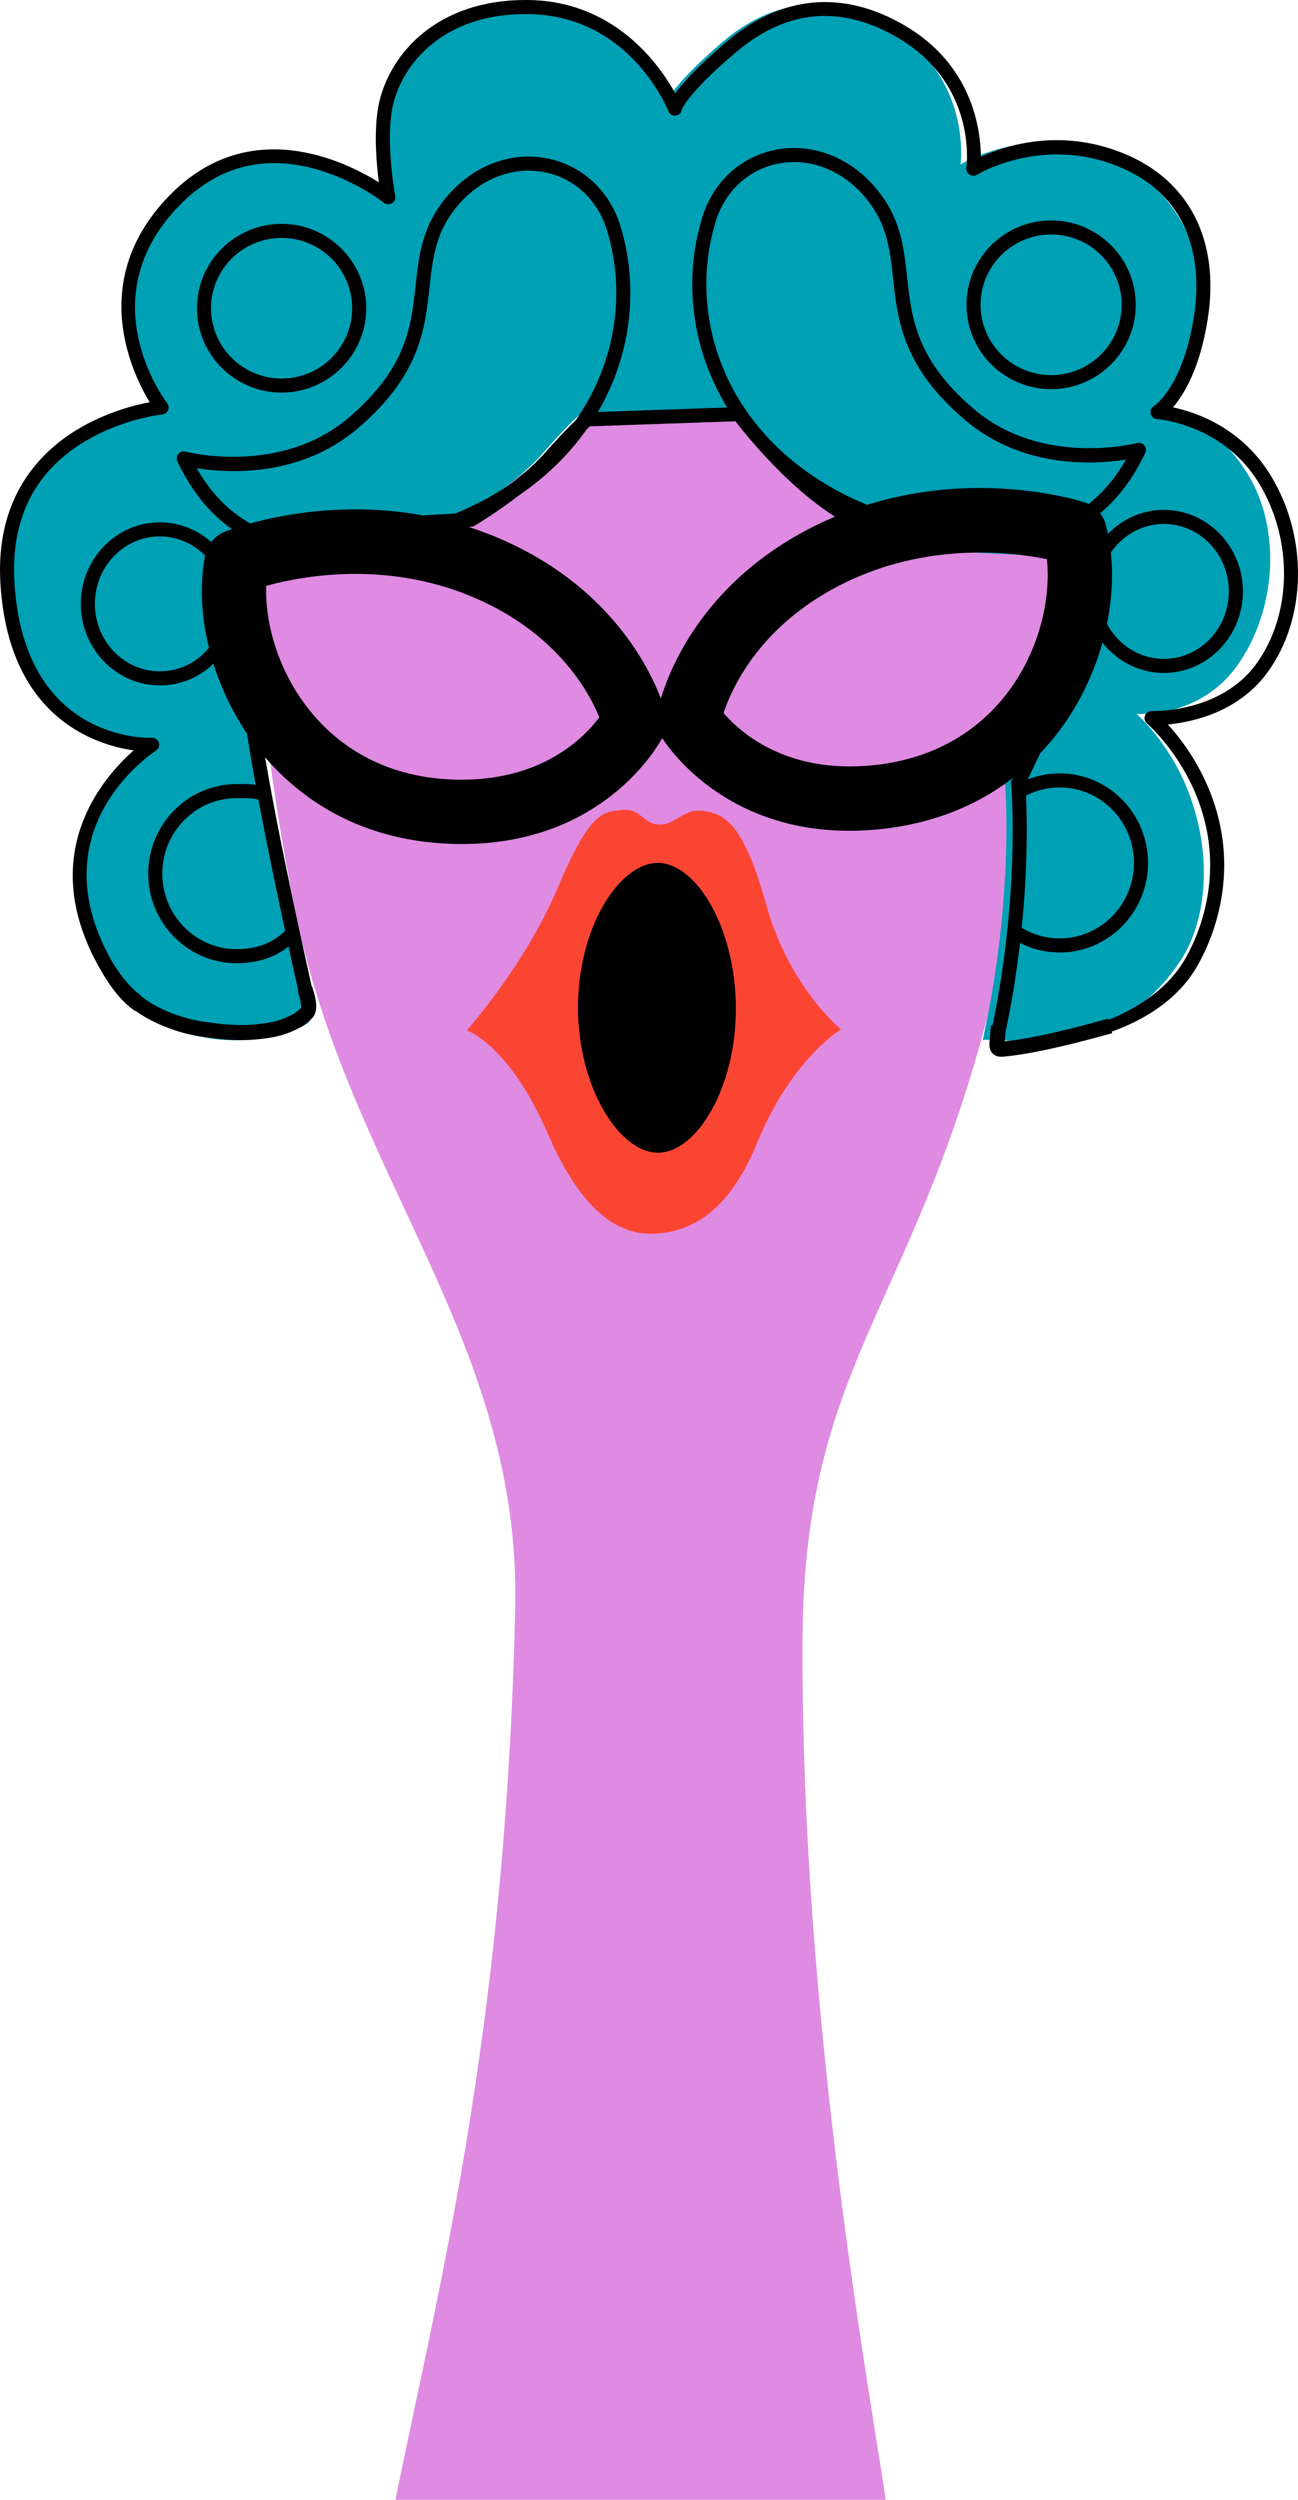 <svg width="292" height="562" viewBox="0 0 292 562" fill="none" xmlns="http://www.w3.org/2000/svg">
<g clip-path="url(#clip0_377_518)">
<path fill-rule="evenodd" clip-rule="evenodd" d="M88.973 562H199.233C196.409 541.596 180.029 454.223 180.55 368.282C180.97 298.66 212.225 291.858 229.141 196.411C238.288 144.8 247.22 120.274 247.22 120.274C247.22 120.274 227.886 120.756 205.905 116.237C183.924 111.721 171.397 88.413 171.397 88.413L137.636 88.261C137.636 88.261 133.338 93.389 127.475 98.582C121.614 103.774 122.821 103.521 106.105 113.652C89.39 123.784 57.853 110.503 57.853 110.503C57.853 110.503 54.307 144.521 66.346 204.439C78.385 264.358 117.234 301.383 115.906 361.445C113.77 458.068 97.79 517.761 88.973 561.997V562Z" fill="#DF8BE2"/>
<path fill-rule="evenodd" clip-rule="evenodd" d="M148.227 185.38C151.939 185.571 153.712 181.613 158.375 182.327C163.04 183.04 167.265 185.047 172.392 203.475C177.52 221.9 189.19 231.426 189.19 231.426C189.19 231.426 178.089 237.997 170.326 256.93C164.641 270.788 156.928 276.976 147.068 277.356C138.336 277.695 130.336 271.284 123.137 254.666C114.562 234.876 105.012 231.629 105.012 231.629C105.012 231.629 118.077 217.099 125.507 199.486C132.935 181.873 135.965 182.625 139.621 182.115C144.131 181.487 144.514 185.188 148.227 185.38Z" fill="#FB4533"/>
<path fill-rule="evenodd" clip-rule="evenodd" d="M147.998 194C156.672 194 165.546 208.736 165.546 226.715C165.546 244.695 156.672 259.151 147.998 259.151C139.325 259.151 130.023 244.45 130.023 226.47C130.023 208.49 139.325 194 147.998 194Z" fill="black"/>
<path fill-rule="evenodd" clip-rule="evenodd" d="M280.947 107.019C272.392 92.6 259.592 91.289 259.592 91.289C259.592 91.289 267.355 89.265 269.982 72.176C272.108 58.357 265.275 41.744 248.807 34.978C230.925 27.632 216.084 36.98 216.084 36.98C216.084 36.98 218.807 17.128 199.898 6.052C186.746 -1.652 174.013 -0.409 162.397 9.556C150.386 19.863 149.797 23.423 149.797 23.423C149.797 23.423 140.932 0.896 117.211 0.637C99.312 0.44 88.491 10.771 85.751 22C83.724 30.305 86.151 43.405 86.151 43.405C86.151 43.405 59.806 22.096 38.606 44.171C17.395 66.259 35.793 90.657 35.793 90.657C35.793 90.657 -0.623 94.347 1.567 130.217C3.859 167.764 33.702 166.489 33.702 166.489C33.702 166.489 5.401 187.736 23.41 217.432C37.276 240.295 64.339 233.957 69.689 229.703C63.86 203.484 57.154 172.077 55.378 156.772C51.313 121.808 49.794 120.59 49.794 120.59L104.53 115.888C104.53 115.888 115.892 109.012 121.924 102.117C127.957 95.219 130.31 93.335 130.31 93.335L164.006 92.151C164.006 92.151 178.013 111.276 192.132 117.012C206.252 122.752 209.04 123.753 209.04 123.753L241.428 125.32C241.428 125.32 245.605 132.168 236.14 153.175C229.205 168.561 226.048 175.11 226.048 175.11C226.048 175.11 228.41 200.805 221.07 233.814C225.868 233.179 250.166 239.266 265.59 215.935C270.969 207.802 273.283 193.217 267.228 177.715C262.958 166.777 255.665 160.49 255.665 160.49C255.665 160.49 269.7 161.655 278.253 149.73C287.208 137.247 288.178 119.2 280.953 107.019H280.947Z" fill="#00A0B5"/>
<path d="M210.387 122.47C208.177 121.622 203.738 119.885 195.284 116.494C181.568 110.991 167.615 92.346 167.474 92.157C167.164 91.74 166.642 91.506 166.152 91.52L132.022 92.704C131.686 92.715 131.362 92.834 131.097 93.042C130.995 93.124 128.532 95.092 122.398 102.015C117.096 108 107.402 114.098 105.485 115.276L54.459 118.216C53.926 118.239 51.672 120.218 51.401 120.675C51.13 121.131 49.087 120.838 49.321 121.315C49.388 121.489 50.693 124.661 54.609 157.906C56.39 173.035 62.076 200.377 67.942 226.47C68.714 225.935 69.441 225.317 70.106 224.607C70.281 224.421 70.479 224.314 70.681 224.266C64.959 198.731 59.48 172.274 57.746 157.536C54.95 133.792 53.275 124.477 52.452 120.878L106.032 118.417C106.294 118.405 106.545 118.329 106.771 118.197C107.25 117.912 118.562 111.112 124.763 104.116C129.349 98.94 131.81 96.623 132.684 95.847L165.441 94.711C168.147 98.227 180.914 114.14 194.106 119.431C208.276 125.117 202.094 122.625 202.21 122.668C202.258 122.685 205.767 122.597 210.384 122.476L210.387 122.47Z" fill="black"/>
<path d="M286.018 107.154C279.437 96.2 269.165 92.687 263.871 91.576C266.377 88.67 269.979 82.75 271.71 71.635C274.453 54.024 267.527 40.476 252.703 34.465C238.254 28.602 225.82 32.861 220.659 35.261C220.617 29.109 218.773 14.549 203.36 5.632C189.573 -2.34 175.812 -1.074 163.561 9.3C156.9 14.941 153.571 18.673 151.908 20.993C148.478 14.749 138.395 0.214 118.83 0.003C118.646 0.003 118.466 0 118.283 0C98.154 0 87.995 12.116 85.41 22.566C83.958 28.436 84.637 36.408 85.235 40.997C77.351 36.081 55.905 25.67 38.057 44.019C19.613 62.977 29.654 83.799 33.671 90.423C30.229 91.075 23.757 92.715 17.355 96.586C8.826 101.742 -1.097 111.947 0.099 131.266C1.953 161.266 21.341 167.448 30.071 168.705C23.069 174.868 8.417 191.751 21.817 216.592C24.476 221.52 27.106 224.99 30.28 227.228C34.33 228.345 38.099 230.73 42.271 231.178C41.527 230.806 42.443 229.357 41.834 228.804C36.935 227.987 29.566 224.302 24.6 215.092C8.969 186.121 34.009 169.463 35.08 168.767C35.678 168.381 35.943 167.642 35.728 166.963C35.514 166.286 34.857 165.821 34.161 165.861C32.991 165.923 5.449 166.566 3.253 131.068C2.373 116.866 7.639 106.19 18.906 99.343C27.444 94.15 36.413 93.189 36.504 93.18C37.073 93.124 37.566 92.76 37.794 92.236C38.023 91.712 37.95 91.106 37.603 90.649C36.878 89.696 20.07 67.045 40.326 46.221C48.777 37.533 59.031 34.747 70.814 37.956C79.769 40.388 86.303 45.536 86.368 45.587C86.884 45.998 87.603 46.046 88.167 45.705C88.73 45.367 89.026 44.71 88.905 44.062C88.88 43.935 86.534 31.195 88.48 23.328C90.788 13.985 99.977 3.16 118.291 3.16C118.457 3.16 118.629 3.16 118.796 3.163C141.445 3.408 150 24.077 150.352 24.957C150.614 25.614 151.282 26.062 151.979 25.989C152.683 25.913 153.242 25.425 153.357 24.729C153.399 24.585 154.496 21.117 165.605 11.71C176.9 2.142 189.071 1.02 201.779 8.37C219.74 18.758 217.502 36.946 217.4 37.713C217.316 38.319 217.592 38.92 218.102 39.252C218.615 39.588 219.275 39.596 219.796 39.272C219.94 39.182 234.403 30.451 251.516 37.392C269.791 44.803 270.056 61.723 268.587 71.147C266.104 87.1 259.643 91.258 259.592 91.289C258.992 91.641 258.696 92.343 258.856 93.02C259.017 93.696 259.603 94.187 260.297 94.229C260.446 94.237 275.197 95.286 283.307 108.781C290.96 121.517 290.667 138.167 282.599 149.274C274.554 160.35 259.268 159.87 259.113 159.859C258.47 159.814 257.825 160.234 257.58 160.863C257.334 161.488 257.512 162.204 258.022 162.641C258.093 162.703 265.173 168.835 269.292 179.243C276.37 197.138 268.793 211.98 266.301 216.102C259.784 226.89 245.555 230.614 245.411 230.645C244.847 230.763 244.272 231.392 244.103 231.942C243.934 232.489 244.103 232.252 244.497 232.666C244.503 232.672 244.551 232.725 244.619 232.796C246.155 232.531 247.688 232.246 249.258 232.201C254.267 230.563 263.736 226.467 269.01 217.737C271.691 213.299 279.845 197.327 272.232 178.081C269.41 170.949 265.368 165.762 262.73 162.873C268.26 162.345 278.625 160.124 285.159 151.134C293.951 139.032 294.306 120.948 286.018 107.157V107.154Z" fill="black"/>
<path d="M222.635 233.642C223.723 233.549 224.811 233.506 225.902 233.489C232.357 203.72 230.925 179.891 230.66 176.362C231.446 174.732 234.694 167.958 240.709 154.782C250.369 133.617 246.451 126.214 245.972 125.439C245.698 124.996 245.222 124.714 244.703 124.692L237.242 124.333L243.531 127.798C244.159 129.997 245.165 137.411 237.834 153.468C230.902 168.654 227.661 175.299 227.63 175.366C227.503 175.626 227.449 175.919 227.477 176.207C227.5 176.469 229.71 201.648 222.635 233.644V233.642Z" fill="black"/>
<path d="M237.242 124.334L232.754 121.861C232.653 121.856 219.402 122.231 210.387 122.47C211.332 122.834 211.876 123.037 212.138 123.136L237.239 124.337L237.242 124.334Z" fill="black"/>
<path d="M35.954 154.086C26.153 154.086 18.181 145.862 18.181 135.756C18.181 125.65 26.153 117.43 35.954 117.43C42.392 117.43 48.343 121.044 51.486 126.862C51.703 127.265 51.734 127.742 51.573 128.17C49.837 132.779 49.746 138.119 51.305 144.041C51.412 144.45 51.35 144.884 51.139 145.245C47.877 150.779 42.2 154.086 35.954 154.086ZM35.954 120.59C27.895 120.59 21.341 127.395 21.341 135.756C21.341 144.117 27.895 150.925 35.954 150.925C40.864 150.925 45.352 148.419 48.081 144.185C46.603 138.167 46.699 132.65 48.362 127.764C45.701 123.321 41.005 120.59 35.954 120.59Z" fill="black"/>
<path d="M236.464 87.489C225.967 87.489 217.426 78.981 217.426 68.522C217.426 58.063 225.967 49.556 236.464 49.556C246.961 49.556 255.502 58.063 255.502 68.522C255.502 78.981 246.961 87.489 236.464 87.489ZM236.464 52.716C227.709 52.716 220.586 59.806 220.586 68.522C220.586 77.239 227.709 84.329 236.464 84.329C245.219 84.329 252.342 77.239 252.342 68.522C252.342 59.806 245.219 52.716 236.464 52.716Z" fill="black"/>
<path d="M63.347 88.264C52.85 88.264 44.309 79.756 44.309 69.297C44.309 58.839 52.85 50.331 63.347 50.331C73.844 50.331 82.385 58.839 82.385 69.297C82.385 79.756 73.844 88.264 63.347 88.264ZM63.347 53.491C54.592 53.491 47.469 60.581 47.469 69.297C47.469 78.014 54.592 85.104 63.347 85.104C72.102 85.104 79.225 78.014 79.225 69.297C79.225 60.581 72.102 53.491 63.347 53.491Z" fill="black"/>
<path d="M53.219 216.547C42.262 216.547 33.349 207.515 33.349 196.413C33.349 185.312 42.262 176.28 53.219 176.28H54.107C56.176 176.263 57.955 176.246 60.134 177.162C60.937 177.501 61.318 178.428 60.979 179.231C60.641 180.035 59.717 180.415 58.91 180.077C57.329 179.412 56.058 179.42 54.132 179.437H53.219C44.007 179.44 36.509 187.054 36.509 196.413C36.509 205.773 44.004 213.384 53.219 213.384C57.98 213.384 61.597 211.932 64.604 208.82C65.21 208.191 66.211 208.174 66.84 208.781C67.468 209.387 67.485 210.387 66.879 211.016C63.288 214.737 58.82 216.547 53.222 216.547H53.219Z" fill="black"/>
<path d="M261.833 151.289C252.032 151.289 244.061 143.066 244.061 132.96C244.061 122.853 252.032 114.63 261.833 114.63C271.634 114.63 279.606 122.853 279.606 132.96C279.606 143.066 271.634 151.289 261.833 151.289ZM261.833 117.791C253.774 117.791 247.22 124.596 247.22 132.96C247.22 141.324 253.774 148.129 261.833 148.129C269.892 148.129 276.446 141.324 276.446 132.96C276.446 124.596 269.892 117.791 261.833 117.791Z" fill="black"/>
<path d="M238.392 214.134C234.409 214.134 230.564 212.941 227.275 210.686C226.556 210.193 226.373 209.209 226.866 208.487C227.362 207.768 228.343 207.588 229.065 208.079C231.824 209.97 235.052 210.971 238.392 210.971C247.604 210.971 255.102 203.357 255.102 194C255.102 184.644 247.607 177.027 238.392 177.027C235.477 177.027 232.608 177.802 230.096 179.268C229.346 179.708 228.377 179.454 227.934 178.699C227.494 177.943 227.748 176.976 228.504 176.536C231.5 174.789 234.919 173.867 238.392 173.867C249.349 173.867 258.262 182.899 258.262 194C258.262 205.102 249.349 214.134 238.392 214.134Z" fill="black"/>
<path d="M73.481 125.081C57.876 125.081 46.632 117.951 39.906 103.738C39.644 103.182 39.725 102.523 40.12 102.049C40.512 101.578 41.146 101.375 41.741 101.533C41.952 101.59 62.986 106.98 78.335 93.992C91.459 82.888 92.488 73.419 93.486 64.26C94.264 57.125 94.994 50.385 101.082 43.574C107.058 36.89 115.447 33.944 123.523 35.703C131.145 37.364 137.129 42.973 139.531 50.712C147.167 75.316 135.993 106.954 99.865 119.82C90.016 123.327 81.213 125.078 73.481 125.078V125.081ZM44.25 105.257C53.955 122.386 72.285 126.287 98.805 116.843C133.056 104.645 143.7 74.814 136.512 51.65C134.454 45.014 129.346 40.208 122.852 38.795C115.906 37.287 108.645 39.858 103.439 45.685C98.027 51.74 97.378 57.703 96.626 64.607C95.614 73.926 94.464 84.489 80.375 96.408C67.369 107.408 51.15 106.357 44.25 105.26V105.257ZM224.061 123.147C216.329 123.147 207.529 121.396 197.677 117.889C161.551 105.023 150.378 73.385 158.011 48.781C160.413 41.042 166.397 35.432 174.019 33.775C182.092 32.019 190.484 34.959 196.462 41.646C202.551 48.456 203.284 55.194 204.059 62.332C205.054 71.488 206.086 80.96 219.21 92.064C234.556 105.049 255.592 99.661 255.804 99.605C256.401 99.45 257.033 99.647 257.424 100.121C257.816 100.594 257.901 101.251 257.639 101.807C250.913 116.02 239.666 123.15 224.064 123.15L224.061 123.147ZM178.639 36.436C177.323 36.436 176 36.577 174.69 36.862C168.195 38.277 163.088 43.081 161.03 49.717C153.842 72.88 164.488 102.714 198.737 114.909C225.251 124.353 243.587 120.452 253.292 103.323C246.392 104.423 230.172 105.474 217.166 94.472C203.075 82.55 201.928 71.99 200.916 62.667C200.166 55.763 199.518 49.801 194.106 43.749C189.88 39.021 184.305 36.433 178.639 36.433V36.436Z" fill="black"/>
<path d="M106.21 189.71C104.704 189.761 103.16 189.763 101.561 189.71C79.121 188.96 65.661 177.856 58.318 168.671C48.249 156.076 43.466 138.902 46.135 124.914C46.595 122.51 48.241 120.5 50.507 119.575C51.798 119.051 82.495 106.881 115.044 122.267C137.315 132.796 145.898 149.77 148.669 157.026C150.938 149.598 158.341 132.078 179.843 120.052C211.267 102.48 242.722 112.525 244.046 112.962C246.372 113.728 248.153 115.62 248.774 117.991C252.39 131.762 248.79 149.226 239.604 162.478C232.907 172.142 220.233 184.139 197.897 186.42C165.83 189.685 151.223 169.413 148.971 165.948C147.063 169.379 135.032 188.726 106.204 189.713L106.21 189.71ZM59.891 131.708C59.606 139.779 62.341 150.556 69.608 159.648C75.053 166.458 85.103 174.699 102.043 175.265C121.598 175.914 131.365 165.912 134.826 161.255C132.602 155.811 125.891 143.382 108.868 135.336C88.338 125.63 68.187 129.414 59.888 131.711L59.891 131.708ZM162.775 160.296C166.56 164.714 176.984 174.014 196.434 172.037C213.299 170.315 222.762 161.41 227.728 154.244C234.355 144.679 236.348 133.741 235.514 125.707C227.08 123.981 206.714 121.585 186.898 132.67C170.493 141.845 164.638 154.678 162.775 160.299V160.296Z" fill="black"/>
<path d="M54.22 233.844C50.925 233.844 47.739 233.41 44.514 232.917C39.345 232.13 31.923 229.137 28.456 225.492L30.917 223.152C33.843 226.23 40.517 228.874 45.025 229.562C48.912 230.154 52.723 230.659 56.63 230.36C60.618 230.05 63.082 229.588 66.29 227.795C66.527 227.645 67.406 226.921 67.71 226.625C67.764 226.411 67.868 225.509 66.98 222.845L70.2 221.771C71.034 224.277 71.71 227.059 70.405 228.703C70.008 229.204 68.474 230.462 67.947 230.758C64.21 232.846 61.292 233.402 56.892 233.743C55.993 233.813 55.102 233.844 54.22 233.844Z" fill="black"/>
<path d="M225.27 237.58C224.718 237.58 223.937 237.467 223.311 236.844C222.454 235.99 222.556 234.831 222.593 234.394L222.925 230.501L226.308 230.791L226.023 234.115C232.828 233.388 241.222 231.237 249.301 229.01L250.203 232.283C241.752 234.611 232.943 236.861 225.781 237.551C225.659 237.563 225.482 237.58 225.27 237.58Z" fill="black"/>
</g>
<defs>
<clipPath id="clip0_377_518">
<rect width="292" height="562" fill="white"/>
</clipPath>
</defs>
</svg>
